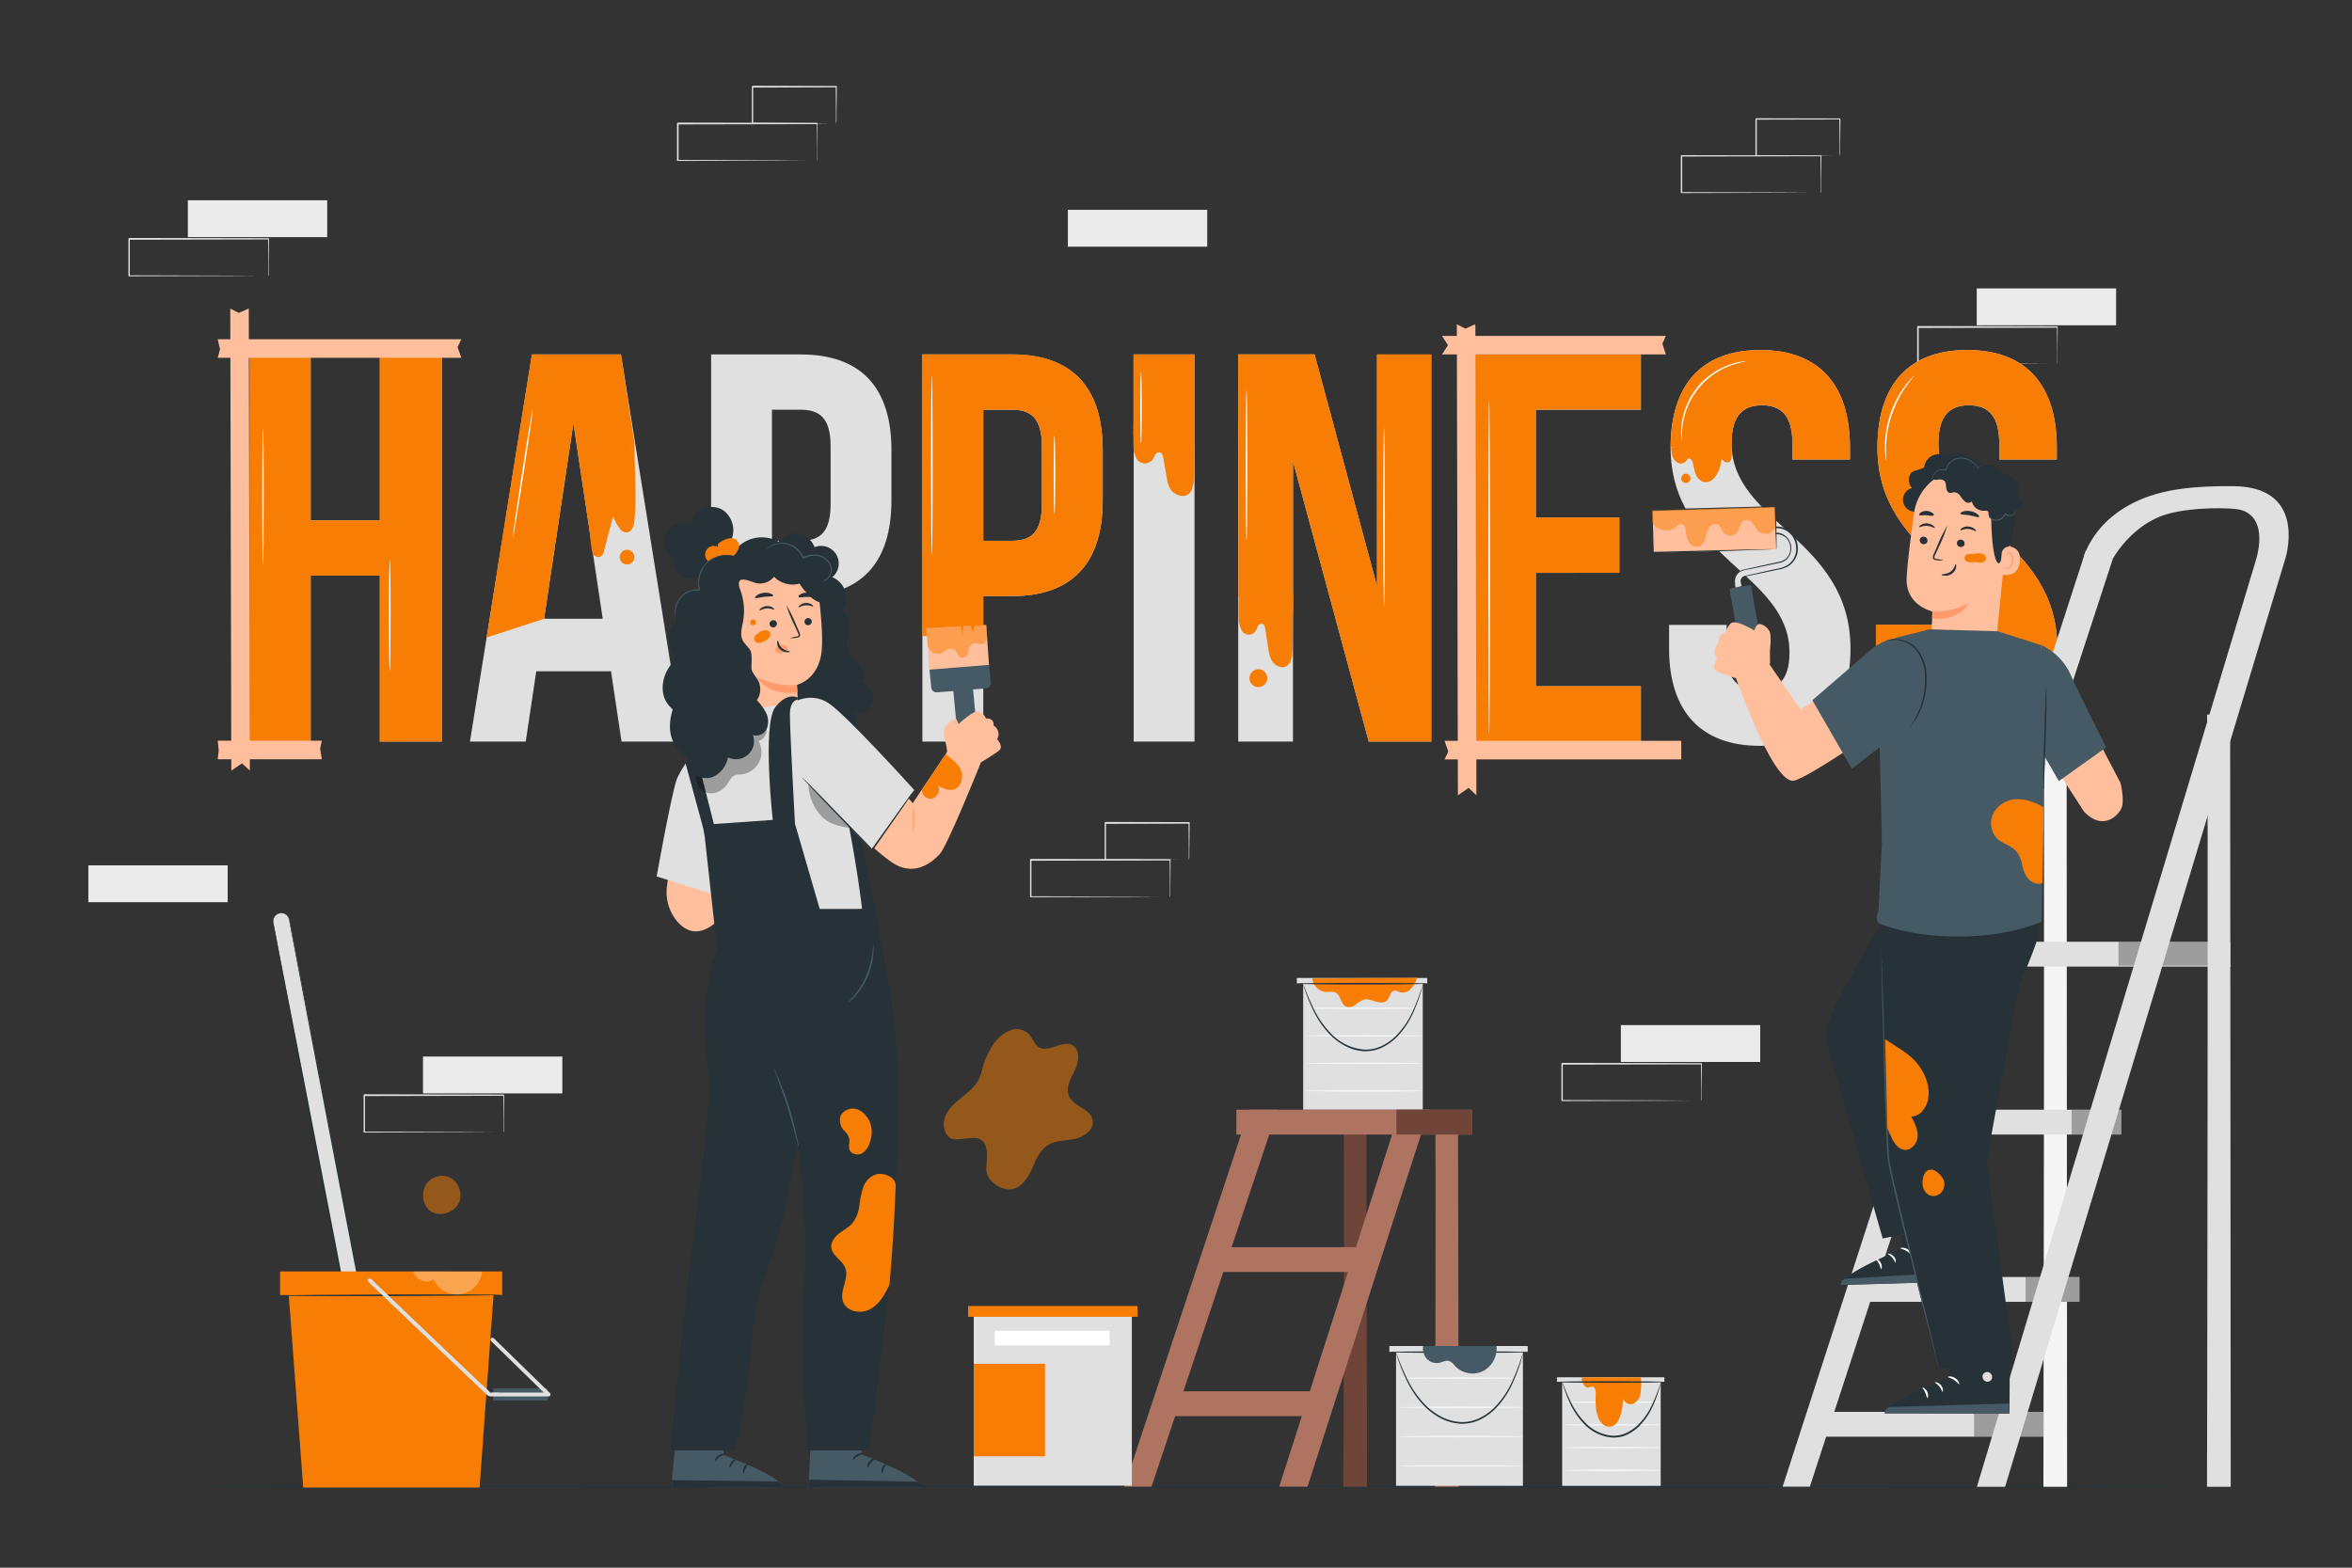 <svg xmlns="http://www.w3.org/2000/svg" viewBox="0 0 750 500"><rect x="0" y="0" width="750" height="500" fill="#333333" stroke="none"/><g id="freepik--background-complete--inject-2"><rect x="134.88" y="336.97" width="44.44" height="11.76" style="fill:#ebebeb"></rect><path d="M160.54,361.11a1,1,0,0,1,0-.21c0-.16,0-.36,0-.61,0-.55,0-1.32,0-2.31,0-2,0-5-.07-8.63l.14.14-44.45.09c.1-.1-.22.23.23-.23h0v6c0,2,0,3.89,0,5.78l-.22-.22,31.67.1,9.35.06,2.53,0,.66,0h.24l-.21,0h-.63l-2.48,0-9.3.06-31.83.1h-.22v-12h0l.22-.22,44.45.09h.13v.13c0,3.72-.06,6.66-.07,8.71,0,1,0,1.74,0,2.29,0,.23,0,.42,0,.57S160.54,361.12,160.54,361.11Z" style="fill:#e0e0e0"></path><rect x="59.9" y="63.87" width="44.44" height="11.76" style="fill:#ebebeb"></rect><path d="M85.55,88s0-.08,0-.22v-.6c0-.55,0-1.32,0-2.31,0-2,0-4.95-.07-8.63l.13.14-44.44.09c.1-.1-.23.22.23-.23h0v6c0,2,0,3.89,0,5.78l-.22-.22,31.67.1,9.35.06,2.53,0h.66a1,1,0,0,1,.23,0h-.2l-.64,0-2.48,0-9.29.06-31.83.1h-.22v-6c0-1,0-2,0-3v-3h0c.46-.45.13-.12.23-.23l44.44.09h.14v.14c0,3.71-.06,6.66-.07,8.71,0,1,0,1.74,0,2.28,0,.24,0,.43,0,.58S85.56,88,85.55,88Z" style="fill:#e0e0e0"></path><rect x="630.34" y="91.99" width="44.44" height="11.76" style="fill:#ebebeb"></rect><path d="M656,116.13a1.87,1.87,0,0,1,0-.21c0-.16,0-.36,0-.61q0-.82,0-2.31c0-2,0-5-.08-8.63l.14.14-44.44.09c.1-.1-.23.23.22-.23h0v11.74l-.22-.22,31.67.1,9.35.06,2.53,0,.66,0H656s-.06,0-.21,0l-.63,0-2.48,0-9.3.06-31.82.1h-.22v-.22c0-1.89,0-3.82,0-5.78v-6h0c.45-.45.13-.12.23-.22l44.44.09h.14v.13c0,3.72-.06,6.66-.08,8.71q0,1.47,0,2.28c0,.24,0,.43,0,.58S656,116.13,656,116.13Z" style="fill:#e0e0e0"></path><rect x="516.85" y="326.94" width="44.44" height="11.76" style="fill:#ebebeb"></rect><path d="M542.5,351.09s0-.08,0-.22,0-.35,0-.6c0-.55,0-1.33,0-2.31,0-2-.05-4.95-.08-8.63l.14.14-44.44.08.22-.22h0v11.74l-.22-.23,31.67.11,9.35.06,2.53,0h.66l.23,0h-.84l-2.48,0-9.3.07-31.82.1h-.22v-.22c0-1.89,0-3.83,0-5.79v-5.95h0l.23-.23,44.44.09h.14v.14c0,3.71-.06,6.66-.08,8.71q0,1.45,0,2.28c0,.24,0,.43,0,.58A1.31,1.31,0,0,1,542.5,351.09Z" style="fill:#e0e0e0"></path><rect x="340.52" y="66.92" width="44.44" height="11.76" style="fill:#ebebeb"></rect><rect x="28.17" y="275.99" width="44.44" height="11.76" style="fill:#ebebeb"></rect><path d="M373.05,286.05s0-.08,0-.21,0-.36,0-.61c0-.55,0-1.32,0-2.31,0-2,0-4.95-.07-8.63l.13.14-44.44.09.23-.23h0v6c0,2,0,3.89,0,5.78l-.22-.22,31.67.1,9.35.06,2.53,0h.66l.23,0h-.2l-.64,0-2.48,0-9.29.06-31.83.1h-.22v-.22c0-1.89,0-3.82,0-5.78v-6h0c.46-.45.13-.12.23-.22l44.44.08h.14v.14c0,3.72-.06,6.66-.08,8.71q0,1.47,0,2.28c0,.24,0,.43,0,.58S373.06,286.05,373.05,286.05Z" style="fill:#e0e0e0"></path><path d="M379.08,274.29a1,1,0,0,1,0-.22c0-.17,0-.38,0-.63,0-.57,0-1.36,0-2.35,0-2.06-.05-5-.08-8.56l.16.17-26.7.06c-.21.2.27-.28.22-.22h0v6c0,2,0,3.87,0,5.7l-.21-.21,19.1.1,5.56.06,1.5,0a3.36,3.36,0,0,1,.54,0,2.83,2.83,0,0,1-.49,0l-1.45,0-5.52,0-19.24.11h-.22v-.22c0-1.83,0-3.73,0-5.7v-6h0l.23-.23,26.7.06h.16v.16c0,3.63-.06,6.57-.09,8.66,0,1,0,1.75,0,2.32A7.4,7.4,0,0,1,379.08,274.29Z" style="fill:#e0e0e0"></path><path d="M580.57,61.45s0-.08,0-.22,0-.35,0-.6c0-.55,0-1.32,0-2.31,0-2,0-5-.08-8.63l.14.14-44.44.09c.1-.1-.23.22.23-.23h0v3c0,1,0,2,0,3v5.79l-.22-.22,31.67.1,9.35.06,2.53,0h.66a1,1,0,0,1,.23,0h-.2l-.64,0-2.48,0-9.29.06-31.83.1h-.22v-.22c0-1.89,0-3.82,0-5.79V49.71h0l.23-.23,44.44.09h.14v.14c0,3.71-.06,6.66-.08,8.71,0,1,0,1.74,0,2.28,0,.24,0,.43,0,.58S580.58,61.45,580.57,61.45Z" style="fill:#e0e0e0"></path><path d="M586.6,49.69a1.12,1.12,0,0,1,0-.22l0-.63c0-.58,0-1.36,0-2.35,0-2.07,0-5-.08-8.56l.16.17-26.7.06c-.21.2.27-.28.22-.23h0V44c0,2,0,3.87,0,5.7l-.21-.22,19.1.11,5.56.06,1.5,0,.54,0a2.83,2.83,0,0,1-.49,0l-1.45,0-5.52.06-19.24.11h-.22v-.22c0-1.83,0-3.73,0-5.7V37.94h0s.43-.43.23-.22l26.7.06h.16v.16c0,3.62-.07,6.57-.09,8.65,0,1,0,1.76,0,2.33A7.4,7.4,0,0,1,586.6,49.69Z" style="fill:#e0e0e0"></path><path d="M260.54,51.21a1.66,1.66,0,0,1,0-.21c0-.16,0-.36,0-.6,0-.56,0-1.33,0-2.32,0-2,0-4.94-.07-8.62l.13.13-44.44.09c.1-.1-.23.23.23-.22h0v6c0,2,0,3.89,0,5.78L216.1,51l31.67.1,9.35.07,2.53,0,.66,0h.23s-.06,0-.2,0h-.64l-2.48,0-9.29.06-31.83.1h-.22v-12h0l.23-.23,44.44.09h.14v.14c0,3.71-.06,6.66-.07,8.7,0,1,0,1.74,0,2.29,0,.24,0,.43,0,.58S260.55,51.22,260.54,51.21Z" style="fill:#e0e0e0"></path><path d="M266.57,39.46a1.3,1.3,0,0,1,0-.23l0-.62c0-.58,0-1.37,0-2.36,0-2.06-.05-5-.08-8.55l.16.16-26.7.07c-.21.2.27-.28.22-.23h0v6c0,2,0,3.87,0,5.7l-.21-.22,19.1.1,5.56.06,1.5,0,.54,0a4.23,4.23,0,0,1-.49,0l-1.45,0-5.52.06-19.24.1h-.22v-.21c0-1.83,0-3.74,0-5.7v-6h0l.23-.23,26.7.07h.16v.16c0,3.62-.06,6.57-.09,8.65,0,1,0,1.75,0,2.32A7.51,7.51,0,0,1,266.57,39.46Z" style="fill:#e0e0e0"></path></g><g id="freepik--Floor--inject-2"><path d="M718,474.16c0,.14-153.57.26-343,.26s-343-.12-343-.26,153.54-.26,343-.26S718,474,718,474.16Z" style="fill:#263238"></path></g><g id="freepik--Text--inject-2"><path d="M99.07,236.51H79.67V113.05h19.4V166h22.05V113.05h19.75V236.51H121.12V183.6H99.07Z" style="fill:#e0e0e0"></path><path d="M217.77,236.51H198.19l-3.35-22.4H171l-3.35,22.4H149.86l19.76-123.46H198ZM173.5,197.35h18.69l-9.34-62.43Z" style="fill:#e0e0e0"></path><path d="M284.26,143.56v16.05c0,19.75-9.52,30.51-28.93,30.51h-9.17v46.39h-19.4V113.05h28.57C274.74,113.05,284.26,123.8,284.26,143.56Zm-38.1-12.88v41.8h9.17c6.18,0,9.53-2.82,9.53-11.64V142.32c0-8.81-3.35-11.64-9.53-11.64Z" style="fill:#e0e0e0"></path><path d="M351.63,143.56v16.05c0,19.75-9.52,30.51-28.92,30.51h-9.17v46.39H294.13V113.05h28.58C342.11,113.05,351.63,123.8,351.63,143.56Zm-38.09-12.88v41.8h9.17c6.17,0,9.52-2.82,9.52-11.64V142.32c0-8.81-3.35-11.64-9.52-11.64Z" style="fill:#e0e0e0"></path><path d="M361.51,113.05h19.4V236.51h-19.4Z" style="fill:#e0e0e0"></path><path d="M412.3,147.09v89.42H394.84V113.05h24.34L439.11,187v-73.9h17.28V236.51H436.46Z" style="fill:#e0e0e0"></path><path d="M489.73,165.08h26.63v17.63H489.73v36.16h33.51v17.64H470.32V113.05h52.92v17.63H489.73Z" style="fill:#e0e0e0"></path><path d="M561.33,111.63c18.87,0,28.57,11.29,28.57,31.05v3.88H571.56v-5.12c0-8.82-3.53-12.17-9.7-12.17s-9.7,3.35-9.7,12.17c0,25.4,37.92,30.16,37.92,65.44,0,19.75-9.88,31-28.92,31s-28.93-11.29-28.93-31v-7.59h18.34v8.82c0,8.82,3.88,12,10.06,12s10-3.18,10-12c0-25.4-37.92-30.16-37.92-65.43C532.76,122.92,542.46,111.63,561.33,111.63Z" style="fill:#e0e0e0"></path><path d="M627.29,111.63c18.88,0,28.58,11.29,28.58,31.05v3.88H637.52v-5.12c0-8.82-3.52-12.17-9.7-12.17s-9.7,3.35-9.7,12.17c0,25.4,37.92,30.16,37.92,65.44,0,19.75-9.87,31-28.92,31s-28.93-11.29-28.93-31v-7.59h18.34v8.82c0,8.82,3.89,12,10.06,12s10-3.18,10-12c0-25.4-37.92-30.16-37.92-65.43C598.72,122.92,608.42,111.63,627.29,111.63Z" style="fill:#e0e0e0"></path><path d="M552.19,140.07l-19.29,2.59a10.63,10.63,0,0,0,.39,2.76,3.62,3.62,0,0,0,1.69,2.15,2.22,2.22,0,0,0,2.58-.39c.32-.37.55-.92,1-1s1,.62,1.21,1.24a33.84,33.84,0,0,0,.93,3.76,4,4,0,0,0,2.69,2.57,3.33,3.33,0,0,0,2.45-.62,5.91,5.91,0,0,0,1.67-1.94,10.2,10.2,0,0,0,1.36-4.84,4.66,4.66,0,0,0,1.12.91,1.51,1.51,0,0,0,1.4.07c.74-.38.83-1.38.82-2.21C552.21,143.3,552.19,140.07,552.19,140.07Z" style="fill:#F77D04"></path><path d="M99.07,236.51H79.67V113h19.4V166h22.05V113h19.75V236.51H121.12V183.59H99.07Z" style="fill:#F77D04"></path><polygon points="187.98 169.19 202.31 141.31 198.02 113.04 169.62 113.04 160.71 168.2 155.22 203.31 173.5 197.35 182.85 134.91 187.98 169.19" style="fill:#F77D04"></polygon><path d="M412.3,147.08V196l-17.4-5.77L394.84,113h24.34L439.11,187V113H456.4V236.51H436.46Z" style="fill:#F77D04"></path><path d="M489.73,165.07h26.63v17.64H489.73v36.16h33.51v17.64H470.32V113h52.92v17.64H489.73Z" style="fill:#F77D04"></path><path d="M561.33,111.63c-18.87,0-28.57,11.29-28.57,31l19.4-1.23c0-8.82,3.53-12.17,9.7-12.17s9.7,3.35,9.7,12.17v5.11h18.35v-3.88C589.91,122.92,580.21,111.63,561.33,111.63Z" style="fill:#F77D04"></path><path d="M627.29,111.63c18.88,0,28.58,11.29,28.58,31v3.88H637.52v-5.11c0-8.82-3.52-12.17-9.7-12.17s-9.7,3.35-9.7,12.17c0,25.4,37.92,30.16,37.92,65.44,0,19.75-9.87,31-28.92,31s-28.93-11.29-28.93-31v-7.59h18.35v8.82c0,8.82,3.88,12,10.05,12s10-3.18,10-12c0-25.4-37.92-30.16-37.92-65.44C598.72,122.92,608.42,111.63,627.29,111.63Z" style="fill:#F77D04"></path><path d="M187.91,167.2c-.08,1,.61,8.34,1.07,9.26a2,2,0,0,0,2.53,1.06,2.9,2.9,0,0,0,1.14-2q1.41-5.42,2.83-10.82a18.13,18.13,0,0,0,2.24,4,2.48,2.48,0,0,0,2.51,1.06c1.27-.35,1.82-1.86,2-3.17.91-7.16,0-18.18.1-25.35Z" style="fill:#F77D04"></path><circle cx="199.96" cy="177.69" r="2.35" style="fill:#F77D04"></circle><path d="M539.05,152.57a1.47,1.47,0,1,1-1.46-1.46A1.46,1.46,0,0,1,539.05,152.57Z" style="fill:#F77D04"></path><polygon points="536.12 242.19 460.64 242.19 461.82 239.7 460.64 236.29 536.12 236.29 536.12 242.19" style="fill:#ffbf9d"></polygon><polygon points="470.46 103.4 470.8 253.64 468.3 251.29 464.89 253.66 464.55 103.42 467.26 104.82 470.46 103.4" style="fill:#ffbf9d"></polygon><polygon points="79.33 98.4 79.67 245.77 77.17 243.46 73.76 245.78 73.43 98.41 76.14 99.78 79.33 98.4" style="fill:#ffbf9d"></polygon><polygon points="69.43 108.21 147.11 108.21 145.9 110.7 147.11 114.11 69.43 114.11 70.16 111.41 69.43 108.21" style="fill:#ffbf9d"></polygon><polygon points="459.82 107.14 531.21 107.14 530.09 109.63 531.21 113.04 459.82 113.04 461.73 110.09 459.82 107.14" style="fill:#ffbf9d"></polygon><polygon points="69.43 236.24 102.62 236.24 102.09 238.73 102.62 242.15 69.43 242.15 69.74 239.44 69.43 236.24" style="fill:#ffbf9d"></polygon><path d="M351.63,143.56v16.05c0,19.75-9.52,30.51-28.92,30.51h-9.17v12.74H294.13V113h28.58C342.11,113,351.63,123.8,351.63,143.56Zm-38.09-12.88v41.8h9.17c6.17,0,9.52-2.82,9.52-11.64V142.32c0-8.82-3.35-11.64-9.52-11.64Z" style="fill:#F77D04"></path><path d="M297.14,119.79c.14,0,.26,12.81.26,28.61s-.12,28.6-.26,28.6-.26-12.8-.26-28.6S297,119.79,297.14,119.79Z" style="fill:#fff"></path><path d="M336.23,163.93c-.14,0-.26-5.62-.26-12.54s.12-12.53.26-12.53.26,5.61.26,12.53S336.37,163.93,336.23,163.93Z" style="fill:#fff"></path><path d="M83.86,180.11c-.14,0-.26-9.75-.26-21.77s.12-21.78.26-21.78.26,9.75.26,21.78S84,180.11,83.86,180.11Z" style="fill:#fff"></path><path d="M124.3,213.94c-.14,0-.26-7.92-.26-17.69s.12-17.69.26-17.69.26,7.92.26,17.69S124.45,213.94,124.3,213.94Z" style="fill:#fff"></path><path d="M169.84,130.67c.14,0-1.16,9.19-2.9,20.48s-3.26,20.42-3.41,20.4,1.16-9.19,2.9-20.48S169.7,130.65,169.84,130.67Z" style="fill:#fff"></path><path d="M397.48,124.43c.15,0,.26,10.73.26,23.95s-.11,24-.26,24-.26-10.72-.26-24S397.34,124.43,397.48,124.43Z" style="fill:#fff"></path><path d="M395,189.48c0,2.84-.11,4.26,0,8a7.59,7.59,0,0,0,1.31,4.1,2.55,2.55,0,0,0,3.94-.18,6.73,6.73,0,0,0,.81-1.58c.27-.54.8-1,1.39-.91s.87,1,1,1.6q.5,3.22,1,6.45a9.69,9.69,0,0,0,1.16,3.86,4.24,4.24,0,0,0,3.58,2,3,3,0,0,0,2.46-2.31,10.46,10.46,0,0,0,.48-3.15c.17-5.52.08-12.43.26-18Z" style="fill:#F77D04"></path><path d="M404.11,216.29a2.84,2.84,0,1,1-2.84-2.84A2.84,2.84,0,0,1,404.11,216.29Z" style="fill:#F77D04"></path><path d="M361.46,134.85c0,2.84-.13,4.26,0,8a6.94,6.94,0,0,0,1.48,4.1,3.09,3.09,0,0,0,4.42-.18,6.73,6.73,0,0,0,.92-1.58,1.59,1.59,0,0,1,1.56-.91c.73.15,1,1,1.09,1.61.38,2.14.75,4.29,1.13,6.44a9,9,0,0,0,1.3,3.86,4.91,4.91,0,0,0,4,2,3.18,3.18,0,0,0,2.77-2.31,9.15,9.15,0,0,0,.54-3.15c.2-5.52.29-12.49.29-18Z" style="fill:#F77D04"></path><path d="M474.86,234.34c-.14,0-.26-23.92-.26-53.43s.12-53.44.26-53.44.27,23.92.27,53.44S475,234.34,474.86,234.34Z" style="fill:#fff"></path><path d="M556.77,115.23a41.79,41.79,0,0,0-5.08,1.42,23.56,23.56,0,0,0-15.11,18.87,39.72,39.72,0,0,0-.27,5.27,6.72,6.72,0,0,1-.2-1.42,20.81,20.81,0,0,1,.11-3.9,23,23,0,0,1,15.34-19.16,20.84,20.84,0,0,1,3.79-1A6.28,6.28,0,0,1,556.77,115.23Z" style="fill:#fff"></path><path d="M601.49,146.85a4.46,4.46,0,0,1-.21-1.13,23.6,23.6,0,0,1-.2-3.14,29.8,29.8,0,0,1,.31-4.65,35.41,35.41,0,0,1,1.29-5.57,36.16,36.16,0,0,1,2.24-5.26,30.89,30.89,0,0,1,2.5-3.94,25,25,0,0,1,2-2.42,5.29,5.29,0,0,1,.84-.79c.07.07-1,1.26-2.55,3.42a34,34,0,0,0-2.37,3.95,38.74,38.74,0,0,0-2.17,5.2,40.07,40.07,0,0,0-1.32,5.48,38.45,38.45,0,0,0-.42,4.59C601.38,145.21,601.59,146.84,601.49,146.85Z" style="fill:#fff"></path><path d="M441.35,193.33c-.15,0-.26-12.74-.26-28.45s.11-28.46.26-28.46.26,12.74.26,28.46S441.49,193.33,441.35,193.33Z" style="fill:#fff"></path><rect x="361.41" y="113.04" width="19.58" height="25.82" style="fill:#F77D04"></rect><path d="M363.84,141.39c-.15,0-.26-5.08-.26-11.35s.11-11.36.26-11.36.26,5.08.26,11.36S364,141.39,363.84,141.39Z" style="fill:#fff"></path></g><g id="freepik--Stairs--inject-2"><rect x="415.55" y="313.67" width="38.14" height="40.26" style="fill:#e0e0e0"></rect><rect x="413.54" y="311.91" width="41.58" height="1.77" style="fill:#e0e0e0"></rect><path d="M453.69,321.55c0,.14-8.33.26-18.6.26s-18.59-.12-18.59-.26,8.32-.26,18.59-.26S453.69,321.4,453.69,321.55Z" style="fill:#f5f5f5"></path><path d="M453.69,330.34c0,.14-8.33.26-18.6.26s-18.59-.12-18.59-.26,8.32-.26,18.59-.26S453.69,330.19,453.69,330.34Z" style="fill:#f5f5f5"></path><path d="M453.69,339.13c0,.14-8.33.26-18.6.26s-18.59-.12-18.59-.26,8.32-.26,18.59-.26S453.69,339,453.69,339.13Z" style="fill:#f5f5f5"></path><path d="M453.69,347.92c0,.14-8.33.26-18.6.26s-18.59-.12-18.59-.26,8.32-.26,18.59-.26S453.69,347.77,453.69,347.92Z" style="fill:#f5f5f5"></path><path d="M453.69,314.17a2.62,2.62,0,0,1-.13.6c-.11.4-.27,1-.49,1.7a56.12,56.12,0,0,1-2.25,6.11,26.77,26.77,0,0,1-5.3,8.06,17.09,17.09,0,0,1-4.65,3.37,12.21,12.21,0,0,1-6,1.25,14.55,14.55,0,0,1-5.93-1.68,19.22,19.22,0,0,1-4.63-3.39,29,29,0,0,1-5.53-7.92,52.14,52.14,0,0,1-2.49-6c-.25-.72-.43-1.29-.55-1.68a2.73,2.73,0,0,1-.15-.6,3,3,0,0,1,.25.57l.64,1.64c.57,1.42,1.38,3.49,2.63,5.92a29.75,29.75,0,0,0,5.53,7.74,16.51,16.51,0,0,0,10.26,4.89,11.82,11.82,0,0,0,5.79-1.19,16.73,16.73,0,0,0,4.53-3.25,27.32,27.32,0,0,0,5.31-7.88c1.14-2.47,1.87-4.57,2.38-6,.24-.68.43-1.23.59-1.67A2.42,2.42,0,0,1,453.69,314.17Z" style="fill:#263238"></path><path d="M418.48,312.07a4.67,4.67,0,0,0,4.3,4.3c1.08.05,2.23-.27,3.18.24,1.68.89,1.57,3.74,3.33,4.46a3.26,3.26,0,0,0,3-.68A8.17,8.17,0,0,1,435,318.8c1.26-.28,2.52.29,3.75.65s2.75.48,3.62-.47.92-2.68,2.15-3c.7-.15,1.37.32,2.07.51a3.63,3.63,0,0,0,3.46-1.24,10.86,10.86,0,0,0,1.85-3.37Z" style="fill:#F77D04"></path><path d="M455.29,313.73c0,.14-9.37.26-20.93.26s-20.92-.12-20.92-.26,9.36-.26,20.92-.26S455.29,313.58,455.29,313.73Z" style="fill:#263238"></path><path d="M435.92,474.21l-.2-118.77h-7.36c.48.81,0,118.77,0,118.77Z" style="fill:#6f4439"></path><rect x="394.25" y="353.93" width="75.1" height="7.92" style="fill:#ae7461"></rect><rect x="387.01" y="397.77" width="50.86" height="7.92" style="fill:#ae7461"></rect><rect x="369.13" y="443.74" width="53.36" height="7.92" style="fill:#ae7461"></rect><polygon points="398.37 353.93 358.52 474.16 367.2 474.16 407.39 353.93 398.37 353.93" style="fill:#ae7461"></polygon><polygon points="446.45 353.93 407.91 474.16 416.94 474.16 455.68 353.93 446.45 353.93" style="fill:#ae7461"></polygon><path d="M465.13,474.21l-.19-118.77h-7.36c.47.81,0,118.77,0,118.77Z" style="fill:#ae7461"></path><rect x="445.29" y="353.93" width="24.06" height="7.92" style="fill:#6f4439"></rect></g><g id="freepik--Stains--inject-2"><g style="opacity:0.5"><path d="M348.4,357.07c-.8-3.48-5.95-4.12-7.47-7.36-1.25-2.69.52-5.71,1.82-8.37s1.78-6.58-.84-8c-3.23-1.71-7.45,2.56-10.59.68-1.44-.85-1.95-2.66-3-3.93a5.47,5.47,0,0,0-4.85-1.81h0a3.69,3.69,0,0,0-.66.14,5,5,0,0,0-.83.33c-4.79,1.89-6.59,6.71-7.56,8.65-1.07,2.13-1.22,4.63-2.27,6.77-1.17,2.4-3.35,4.13-5.43,5.81s-4.21,3.48-5.24,5.94-.58,5.76,1.7,7.14c1.52.92,7.13-.57,8.79.05,3.29,1.24,2.83,4.9,2.55,9.53-.22,3.51,3.85,6.72,7.37,6.68,3.23,0,5.56-3.08,6.93-6s2.5-6.25,5.21-8,5.9-1.46,8.9-2.13S349.09,360.07,348.4,357.07Z" style="fill:#F77D04"></path></g><g style="opacity:0.5"><path d="M137.63,376c-3.53,2.11-3.68,8.06-.26,10.34s8.85-.16,9.43-4.23-3.36-9.33-9.17-6.11" style="fill:#F77D04"></path></g></g><g id="freepik--paint-cans--inject-2"><rect x="498.14" y="440.73" width="31.42" height="33.17" style="fill:#e0e0e0"></rect><rect x="496.48" y="439.27" width="34.25" height="1.45" style="fill:#e0e0e0"></rect><path d="M529.56,447.21c0,.15-6.86.26-15.32.26s-15.31-.11-15.31-.26,6.85-.26,15.31-.26S529.56,447.07,529.56,447.21Z" style="fill:#f5f5f5"></path><path d="M529.56,454.45c0,.15-6.86.26-15.32.26s-15.31-.11-15.31-.26,6.85-.26,15.31-.26S529.56,454.31,529.56,454.45Z" style="fill:#f5f5f5"></path><path d="M529.56,461.69c0,.15-6.86.27-15.32.27s-15.31-.12-15.31-.27,6.85-.26,15.31-.26S529.56,461.55,529.56,461.69Z" style="fill:#f5f5f5"></path><path d="M529.56,468.94c0,.14-6.86.26-15.32.26s-15.31-.12-15.31-.26,6.85-.27,15.31-.27S529.56,468.79,529.56,468.94Z" style="fill:#f5f5f5"></path><path d="M529.56,441.14a1.88,1.88,0,0,1-.1.5c-.08.32-.21.79-.4,1.4a42.73,42.73,0,0,1-1.83,5,22.18,22.18,0,0,1-4.37,6.66,14.08,14.08,0,0,1-3.84,2.78,10,10,0,0,1-5,1,13.87,13.87,0,0,1-8.73-4.18,24.44,24.44,0,0,1-4.55-6.54,43.73,43.73,0,0,1-2-5c-.21-.6-.36-1.07-.45-1.39a2.75,2.75,0,0,1-.12-.5,1.73,1.73,0,0,1,.22.47c.15.36.32.81.54,1.35.47,1.17,1.14,2.86,2.17,4.86a24.21,24.21,0,0,0,4.56,6.36,13.49,13.49,0,0,0,8.42,4,9.66,9.66,0,0,0,4.75-1,13.72,13.72,0,0,0,3.72-2.66,22.41,22.41,0,0,0,4.37-6.48,52.73,52.73,0,0,0,2-4.94l.49-1.37A1.76,1.76,0,0,1,529.56,441.14Z" style="fill:#263238"></path><path d="M523.24,439.32H504.42c-.23,1.24.86,3.34,2,3.21.55-.06,1.11-.4,1.63-.19.71.29.81,1.34.78,2.19-.09,3.13-.13,6.55,1.58,9a3.4,3.4,0,0,0,3,1.5,3.32,3.32,0,0,0,2.14-1.2c1.48-2.13,1.81-5.07,2.09-7.74a2.39,2.39,0,0,0,3.14,1.62,4.37,4.37,0,0,0,2.34-3.25A20.85,20.85,0,0,0,523.24,439.32Z" style="fill:#F77D04"></path><path d="M530.88,440.77c0,.15-7.72.26-17.24.26s-17.24-.11-17.24-.26,7.72-.26,17.24-.26S530.88,440.63,530.88,440.77Z" style="fill:#263238"></path><rect x="445.17" y="431.18" width="40.46" height="42.71" style="fill:#e0e0e0"></rect><rect x="443.04" y="429.3" width="44.11" height="1.87" style="fill:#e0e0e0"></rect><path d="M485.64,439.53c0,.15-8.84.26-19.73.26s-19.73-.11-19.73-.26,8.83-.26,19.73-.26S485.64,439.39,485.64,439.53Z" style="fill:#f5f5f5"></path><path d="M485.64,448.86c0,.14-8.84.26-19.73.26s-19.73-.12-19.73-.26,8.83-.26,19.73-.26S485.64,448.71,485.64,448.86Z" style="fill:#f5f5f5"></path><path d="M485.64,458.18c0,.15-8.84.26-19.73.26s-19.73-.11-19.73-.26,8.83-.26,19.73-.26S485.64,458,485.64,458.18Z" style="fill:#f5f5f5"></path><path d="M485.64,467.51c0,.14-8.84.26-19.73.26s-19.73-.12-19.73-.26,8.83-.26,19.73-.26S485.64,467.36,485.64,467.51Z" style="fill:#f5f5f5"></path><path d="M485.64,431.71a3.52,3.52,0,0,1-.15.64c-.11.41-.28,1-.52,1.8a56,56,0,0,1-2.39,6.47,28.36,28.36,0,0,1-5.62,8.55,18,18,0,0,1-4.93,3.57,12.91,12.91,0,0,1-6.4,1.32,15.27,15.27,0,0,1-6.29-1.78,20.32,20.32,0,0,1-4.91-3.59,31.09,31.09,0,0,1-5.86-8.39,55.69,55.69,0,0,1-2.64-6.38c-.27-.77-.47-1.37-.59-1.78a3.51,3.51,0,0,1-.17-.63,2.71,2.71,0,0,1,.27.6c.17.45.4,1,.68,1.74a65.82,65.82,0,0,0,2.78,6.28,31.63,31.63,0,0,0,5.86,8.22,20.45,20.45,0,0,0,4.81,3.48,15,15,0,0,0,6.09,1.71,12.44,12.44,0,0,0,6.15-1.26,17.68,17.68,0,0,0,4.81-3.45,28.72,28.72,0,0,0,5.63-8.36c1.21-2.63,2-4.86,2.53-6.39.25-.72.46-1.31.61-1.76A2.81,2.81,0,0,1,485.64,431.71Z" style="fill:#263238"></path><path d="M487.33,431.24c0,.14-9.94.26-22.2.26s-22.2-.12-22.2-.26,9.94-.26,22.2-.26S487.33,431.09,487.33,431.24Z" style="fill:#263238"></path><path d="M477.2,429.3H453.8a5,5,0,0,0,1.3,4.22,4.39,4.39,0,0,0,4,1.11c1-.24,2-.84,3-.55a4.63,4.63,0,0,1,1.86,1.58,7.76,7.76,0,0,0,8.81,1.71A8.14,8.14,0,0,0,477.2,429.3Z" style="fill:#455a64"></path><rect x="310.51" y="417.38" width="50.41" height="56.46" style="fill:#e0e0e0"></rect><rect x="308.7" y="416.54" width="54.04" height="3.44" style="fill:#F77D04"></rect><rect x="310.51" y="434.96" width="22.73" height="29.52" style="fill:#F77D04"></rect><rect x="317.19" y="424.43" width="36.63" height="4.68" style="fill:#fff"></rect></g><g id="freepik--Bucket--inject-2"><rect x="157.28" y="442.79" width="17.34" height="3.87" style="fill:#455a64"></rect><path d="M89.2,291.28h0a2.62,2.62,0,0,1,3.07,2.07l28.67,149.06a2.63,2.63,0,0,1-2.08,3.07h0a2.62,2.62,0,0,1-3.06-2.08L87.13,294.34A2.6,2.6,0,0,1,89.2,291.28Z" style="fill:#e0e0e0"></path><path d="M89.2,291.28a3.87,3.87,0,0,0-.76.3,2.63,2.63,0,0,0-1.28,1.92,5.32,5.32,0,0,0,.21,1.74c.12.65.26,1.35.41,2.12.31,1.53.65,3.29,1,5.28,1.56,8,3.8,19.45,6.56,33.66s6,31.14,9.67,49.93l5.68,29.49q1.48,7.66,3,15.6.77,4,1.53,8l.78,4a2.36,2.36,0,1,0,4.63-.88c-.26-1.35-.52-2.69-.77-4q-.78-4-1.54-8-1.52-7.94-3-15.61l-5.65-29.5c-3.6-18.8-6.84-35.73-9.56-50s-4.88-25.72-6.39-33.69c-.38-2-.71-3.75-1-5.28-.14-.77-.27-1.48-.39-2.12a5.26,5.26,0,0,0-.46-1.7,2.58,2.58,0,0,0-1.9-1.3,3.4,3.4,0,0,0-.82,0,2.13,2.13,0,0,1,.83,0,2.59,2.59,0,0,1,2,1.3,5.42,5.42,0,0,1,.5,1.72l.42,2.12,1,5.28c1.56,8,3.8,19.45,6.56,33.65s6,31.15,9.67,49.94c1.81,9.4,3.71,19.27,5.69,29.5q1.47,7.67,3,15.6.77,4,1.54,8c.26,1.34.51,2.68.77,4a2.88,2.88,0,1,1-5.65,1.08c-.26-1.35-.52-2.7-.78-4q-.77-4-1.53-8-1.52-7.92-3-15.6c-2-10.23-3.85-20.1-5.66-29.5-3.59-18.8-6.83-35.73-9.55-49.95s-4.88-25.73-6.39-33.69c-.38-2-.71-3.76-1-5.29-.14-.77-.27-1.48-.39-2.12a5.73,5.73,0,0,1-.19-1.79,2.61,2.61,0,0,1,1.37-1.94A2.09,2.09,0,0,1,89.2,291.28Z" style="fill:#263238"></path><polygon points="152.93 474.44 96.69 474.44 91.72 408.45 157.71 408.45 152.93 474.44" style="fill:#F77D04"></polygon><rect x="89.3" y="405.52" width="70.83" height="7.51" style="fill:#F77D04"></rect><path d="M160.13,413c0,.15-15.81.31-35.32.37s-35.32,0-35.33-.15,15.82-.31,35.33-.37S160.13,412.89,160.13,413Z" style="fill:#263238"></path><path d="M117.37,408.64a17.81,17.81,0,0,0,2,2l4.88,4.68L138.57,429l13.17,12.52,3.42,3.25c.72.69,1.28.61,2.28.61h17.5a.63.63,0,0,0,.44-1.07L159.69,429l-2.26-2.21a.63.63,0,0,0-.88.89L172.24,443l2.26,2.2c.14-.35.29-.71.44-1.06H159.48a25.52,25.52,0,0,0-3,0c-.79.09.15-.13,0,.18,0,0-.15-.14-.16-.16a19.57,19.57,0,0,0-2.72-2.58Q140.16,428.79,126.76,416l-5.88-5.63-1.76-1.71-.53-.52c-.07-.07-.32-.37-.14-.12-.47-.64-1.55,0-1.08.63Z" style="fill:#e0e0e0"></path><g style="opacity:0.3"><path d="M131.74,405.52a4.58,4.58,0,0,0,2.64,2.91,4.49,4.49,0,0,0,3.88-.3,8.12,8.12,0,0,0,15.46-2.59Z" style="fill:#fff"></path></g></g><g id="freepik--character-2--inject-2"><path d="M659.15,474.21,659,227.92H651.6c.47,1.69,0,246.29,0,246.29Z" style="fill:#f5f5f5"></path><rect x="603.6" y="353.93" width="72.84" height="7.92" style="fill:#e0e0e0"></rect><g style="opacity:0.3"><rect x="660.58" y="353.93" width="15.85" height="7.92"></rect></g><rect x="590.25" y="407.29" width="72.84" height="7.92" style="fill:#e0e0e0"></rect><rect x="578.9" y="450.3" width="72.84" height="7.92" style="fill:#e0e0e0"></rect><polyline points="624.36 300.36 711.33 300.36 711.33 308.29 624.36 308.29" style="fill:#e0e0e0"></polyline><g style="opacity:0.3"><rect x="675.54" y="300.36" width="36.06" height="7.64"></rect></g><polygon points="665.06 175.74 568.44 474.16 577.12 474.16 673.75 178.18 665.06 175.74" style="fill:#e0e0e0"></polygon><g style="opacity:0.3"><rect x="645.92" y="407.29" width="17.17" height="7.92"></rect></g><g style="opacity:0.3"><rect x="629.48" y="450.3" width="22.11" height="7.92"></rect></g><path d="M712.31,155.06c-12.19-.12-22,.86-30.11,4.41-8.82,3.88-14.87,10.15-17.69,17.86l9.24.85s6-11.09,17.58-14.29c8.35-2.3,20.19-1.93,22.81-1.36,5.42,1.19,8.3,6.91,4.75,17.68h0l-88.51,294h9l89.35-296C729.79,174.71,734.21,155.3,712.31,155.06Z" style="fill:#e0e0e0"></path><path d="M711.33,474.21l-.19-246.29h-7.37c.48,1.69,0,246.29,0,246.29Z" style="fill:#e0e0e0"></path><path d="M621.1,418.9l.7,20.48S601.21,447,601,450.77l39.77.07.13-18.44Z" style="fill:#263238"></path><path d="M634.1,437.68a1.63,1.63,0,0,1,1.12,1.86,1.56,1.56,0,0,1-1.83,1.12,1.73,1.73,0,0,1-1.18-2,1.63,1.63,0,0,1,2-1" style="fill:#e0e0e0"></path><path d="M640.74,450.84l-.1-3.22-38.09,1.14s-1.78.77-1.58,2Z" style="fill:#455a64"></path><path d="M621.15,439.18c0,.19,1,.28,1.93.91s1.47,1.44,1.65,1.37-.11-1.2-1.28-1.94S621.11,439,621.15,439.18Z" style="fill:#fff"></path><path d="M617,440.9c0,.19.8.52,1.45,1.34s.85,1.69,1,1.68.32-1.1-.52-2.11S617,440.71,617,440.9Z" style="fill:#fff"></path><path d="M614.6,445.89c.18,0,.45-.93-.05-2s-1.4-1.49-1.48-1.32.48.73.87,1.61S614.41,445.87,614.6,445.89Z" style="fill:#fff"></path><path d="M621.51,434.49c.08.18,1-.09,2.07,0s1.95.42,2.06.26-.72-.86-2-.93S621.42,434.34,621.51,434.49Z" style="fill:#fff"></path><path d="M605.34,378.68l1.25,19.62s-19.52,7.86-19.64,11.51l38.13-1.07-.7-30.64Z" style="fill:#263238"></path><path d="M618.34,396.32a1.55,1.55,0,0,1,1.12,1.74,1.49,1.49,0,0,1-1.72,1.13,1.62,1.62,0,0,1-1.18-1.85,1.55,1.55,0,0,1,1.92-1" style="fill:#e0e0e0"></path><path d="M625.08,408.74l-.19-3.08-36.49,2.18s-1.67.78-1.45,2Z" style="fill:#455a64"></path><path d="M606,398.12c0,.19.94.25,1.88.82s1.44,1.34,1.61,1.26-.14-1.14-1.28-1.82S605.92,398,606,398.12Z" style="fill:#fff"></path><path d="M602,399.89c0,.18.77.47,1.43,1.24s.86,1.6,1,1.59.28-1.07-.55-2S602,399.71,602,399.89Z" style="fill:#fff"></path><path d="M599.88,404.74c.17,0,.4-.9-.1-1.91s-1.39-1.39-1.47-1.23.48.69.89,1.52S599.69,404.73,599.88,404.74Z" style="fill:#fff"></path><path d="M606.18,393.62c.08.17.93-.11,2-.07s1.89.35,2,.19-.71-.81-2-.84S606.08,393.48,606.18,393.62Z" style="fill:#fff"></path><path d="M631.61,148.12a3.93,3.93,0,0,0-4-2.23,5.38,5.38,0,0,0-6.62-.25,4.78,4.78,0,0,0-7.43,3.49c-2.16,1-3.64.94-4.29,1.87a3.93,3.93,0,0,0,.42,4.66,3.84,3.84,0,0,0,1.19,7.55l19.72-10.65A3.91,3.91,0,0,0,631.61,148.12Z" style="fill:#263238"></path><path d="M610.33,163.72a16.31,16.31,0,0,1,17.08-14.05l.84.05c9.06,1.05,13.23,9.33,11.93,18.36l-3,30.19-.91,8.21-20.46-3.73.46-7.72s-8.66-1.85-8.27-10.6C608.15,180.21,609.25,171.55,610.33,163.72Z" style="fill:#ffbf9d"></path><path d="M616.16,195a21.26,21.26,0,0,0,11.64-2.7s-3,6.13-11.72,4.85Z" style="fill:#ff9a6c"></path><path d="M612.16,172.23a1.26,1.26,0,0,0,1.13,1.33,1.2,1.2,0,0,0,1.35-1.05,1.24,1.24,0,0,0-1.13-1.33A1.19,1.19,0,0,0,612.16,172.23Z" style="fill:#263238"></path><path d="M612,168.1c.15.17,1.13-.47,2.48-.39s2.28.8,2.44.65-.07-.37-.48-.71a3.33,3.33,0,0,0-1.94-.72,3.25,3.25,0,0,0-2,.51C612.05,167.74,611.89,168,612,168.1Z" style="fill:#263238"></path><path d="M624,173.12a1.26,1.26,0,0,0,1.13,1.33,1.19,1.19,0,0,0,1.35-1,1.25,1.25,0,0,0-1.13-1.33A1.2,1.2,0,0,0,624,173.12Z" style="fill:#263238"></path><path d="M625.15,169.1c.14.17,1.13-.47,2.47-.39s2.29.81,2.44.65-.06-.37-.47-.71a3.46,3.46,0,0,0-2-.72,3.27,3.27,0,0,0-2,.52C625.23,168.74,625.08,169,625.15,169.1Z" style="fill:#263238"></path><path d="M619.71,178.78a9.27,9.27,0,0,0-2.16-.52c-.34,0-.66-.14-.71-.37a1.81,1.81,0,0,1,.29-1c.37-.81.76-1.66,1.16-2.55a44.66,44.66,0,0,0,2.67-6.7,44.76,44.76,0,0,0-3.2,6.47c-.39.9-.77,1.75-1.12,2.57a2,2,0,0,0-.26,1.34.86.86,0,0,0,.54.53,2.34,2.34,0,0,0,.58.11A8.6,8.6,0,0,0,619.71,178.78Z" style="fill:#263238"></path><path d="M623.61,179.94c-.22,0-.31,1.43-1.61,2.39s-2.85.72-2.88.92.33.3,1,.36a3.63,3.63,0,0,0,2.39-.69,3.19,3.19,0,0,0,1.26-2C623.85,180.3,623.71,179.93,623.61,179.94Z" style="fill:#263238"></path><path d="M625.1,163.82c.11.37,1.46.28,3,.56s2.81.78,3,.46c.1-.15-.1-.5-.6-.89a5.09,5.09,0,0,0-2.22-.92,5,5,0,0,0-2.4.15C625.36,163.38,625.05,163.65,625.1,163.82Z" style="fill:#263238"></path><path d="M612,164.24c.22.32,1.17,0,2.28.1s2,.32,2.28,0,0-.47-.43-.78a3.3,3.3,0,0,0-3.66-.09C612.06,163.78,611.91,164.08,612,164.24Z" style="fill:#263238"></path><path d="M611.31,159.21s2.62-5.34,5.33-6.46c3.28-1.37,4.46,2.22,7.55,1.54s6.22-2,9.2.54c3.26,2.77,1.56,4.49,1.55,8.38,0,15.76,2.57,20.37,3.81,13,.14-.8,2.43-1.32,3-4.73.69-4.42,1.17-9.8.36-13-.69-2.71-2.1-4.63-4.7-6.81-4.11-3.44-10-3.84-14-3.67S611.34,152.34,611.31,159.21Z" style="fill:#263238"></path><path d="M638.3,176.5a2.38,2.38,0,0,1,2.69-2.14c1.62.25,3.38,1.28,3.08,4.64-.53,6-6.41,4.2-6.4,4S638.05,179,638.3,176.5Z" style="fill:#ffbf9d"></path><path d="M639.16,180.9s.1.08.27.18a1,1,0,0,0,.77.08,2.59,2.59,0,0,0,1.4-2.2,3.54,3.54,0,0,0-.16-1.51,1.22,1.22,0,0,0-.71-.87.54.54,0,0,0-.64.23c-.09.16-.07.28-.1.29s-.12-.11,0-.35a.67.67,0,0,1,.27-.35.73.73,0,0,1,.59-.1,1.47,1.47,0,0,1,1,1A3.59,3.59,0,0,1,642,179a2.7,2.7,0,0,1-1.74,2.44,1.16,1.16,0,0,1-.94-.24C639.16,181,639.14,180.91,639.16,180.9Z" style="fill:#ff9a6c"></path><path d="M638.84,164.92a5.68,5.68,0,0,1-2.6,1,1.94,1.94,0,0,1-2.08-1.5c0-.42.08-.89-.17-1.23s-.92-.32-1.42-.29a3.82,3.82,0,0,1-3.8-3,1.6,1.6,0,0,1-2.16.08,8.46,8.46,0,0,1-1.53-1.83,2.48,2.48,0,0,0-2-1.15,6.07,6.07,0,0,1-1.32.22c-.78-.12-1.11-1.06-1.18-1.84s-.12-1.7-.76-2.16a3.14,3.14,0,0,0-2.13-.19c-.73.07-1.65-.15-1.79-.87a1.39,1.39,0,0,1,.33-1.07,3.87,3.87,0,0,1,4.65-1.2,5.25,5.25,0,0,1,9.69-.47,5.33,5.33,0,0,1,8.39,2.43,3.86,3.86,0,0,1,4,5.85,3.68,3.68,0,0,1,1.85,3,2.1,2.1,0,0,1-2.5,2,2.14,2.14,0,0,1-3.81,1.92" style="fill:#263238"></path><path d="M642.79,162.83a1.44,1.44,0,0,1-.44,1.12,1.93,1.93,0,0,1-1.23.65,2.08,2.08,0,0,1-1.68-.59l.26,0a6.06,6.06,0,0,1-1.28,1.42,3.38,3.38,0,0,1-1.13.62,2.38,2.38,0,0,1-1.21,0,2.3,2.3,0,0,1-1.66-1.09,3.51,3.51,0,0,1-.42-1.27c0-.3,0-.48,0-.48a2,2,0,0,1,.15.46,3.8,3.8,0,0,0,.48,1.16,2.44,2.44,0,0,0,3.59.29,5.79,5.79,0,0,0,1.21-1.33l.12-.17.14.15a1.84,1.84,0,0,0,1.41.54,1.78,1.78,0,0,0,1.12-.51A2.85,2.85,0,0,0,642.79,162.83Z" style="fill:#455a64"></path><path d="M632.28,148.54s-.16,0-.43.13a2,2,0,0,0-1,.74l-.08.11-.08-.12a7.32,7.32,0,0,0-2.75-2.5,5.68,5.68,0,0,0-2.32-.65,4.84,4.84,0,0,0-2.57.58,4.72,4.72,0,0,0-1.59,1.34,4.1,4.1,0,0,0-.76,1.76l0,.19-.18-.06a3.33,3.33,0,0,0-2.5.16,3.27,3.27,0,0,0-1.44,1.38,4.43,4.43,0,0,0-.47,1.75,1,1,0,0,1-.05-.5A3.45,3.45,0,0,1,617.9,150a3.59,3.59,0,0,1,2.72-.22l-.2.13a4.2,4.2,0,0,1,.8-1.92,5.28,5.28,0,0,1,1.69-1.45,5.15,5.15,0,0,1,2.76-.6,5.94,5.94,0,0,1,2.44.71,7.34,7.34,0,0,1,2.77,2.67h-.15a2,2,0,0,1,1.09-.72A.86.86,0,0,1,632.28,148.54Z" style="fill:#455a64"></path><path d="M632.13,176.6a4.67,4.67,0,0,0-2.26,0l-2.19.12a1.24,1.24,0,0,0-1.2,1.42c0,.6.64,1,1.22,1.13a11.88,11.88,0,0,0,1.79,0c.72,0,1.43.21,2.14.16a1.74,1.74,0,0,0,1.66-1.12A1.58,1.58,0,0,0,632.13,176.6Z" style="fill:#F77D04"></path><path d="M552.66,213.77S565,250.08,572,249c4.43-.66,33.09-20.56,33.09-20.56l-5.06-18.68-25.89,16.51-14.09-20.49Z" style="fill:#ffbf9d"></path><rect x="553.28" y="186.96" width="6.96" height="21.65" transform="translate(-25.58 97.89) rotate(-9.82)" style="fill:#455a64"></rect><path d="M564.39,207.4s.56-4.51-.11-6-2.95-2.83-3.76-2.21a4,4,0,0,0-1.11,1.9s-6-3.65-7.44-2.3a6.17,6.17,0,0,0-1.78,3,2.56,2.56,0,0,0-2.14,3.14,4.26,4.26,0,0,0-1.14,4l.56,1.1s-1.6,2.91-.39,3.84,10.22,3.58,10.22,3.58l7.12-5.82Z" style="fill:#ffbf9d"></path><path d="M553.38,187.38l-.19-1.63a3.6,3.6,0,0,1,2.82-3.93l11.56-2.48a4.38,4.38,0,0,0,3.4-5.05l-.08-.47a4.39,4.39,0,0,0-4-3.62l-27.13-.36,0-2,27.19.36a6.4,6.4,0,0,1,5.88,5.28l.08.46a6.38,6.38,0,0,1-5,7.36l-11.56,2.48a1.59,1.59,0,0,0-1.25,1.74l.27,1.5Z" style="fill:#e0e0e0"></path><path d="M553.38,187.38l.52-.11,1.53-.31,0,.07c-.08-.41-.17-.89-.27-1.42a1.68,1.68,0,0,1,.73-1.7,3,3,0,0,1,1-.34l1.13-.26,2.52-.56,6-1.33a9.72,9.72,0,0,0,3.29-1.08,6.14,6.14,0,0,0,2.42-2.75,6.34,6.34,0,0,0,.39-3.89,6.23,6.23,0,0,0-1.93-3.64,6.14,6.14,0,0,0-4-1.62l-4.77-.06-20.77-.26-1.43,0,.27-.26c0,.71,0,1.37,0,2l-.26-.26,23.08.33,2.62,0,1.28,0a4.8,4.8,0,0,1,1.3.23,5.06,5.06,0,0,1,1.86,8.09,4.78,4.78,0,0,1-1.89,1.13c-.7.19-1.35.29-2,.44l-7,1.47c-2,.49-4,.52-4.91,1.75a3.54,3.54,0,0,0-.8,1.71,5,5,0,0,0,0,1.4c0,.37.06.65.08.88a1.82,1.82,0,0,1,0,.31,2.51,2.51,0,0,1,0-.28c0-.22-.08-.51-.13-.87a4.84,4.84,0,0,1-.06-1.46,3.64,3.64,0,0,1,2.94-3.08l2.86-.64,7-1.54c.64-.15,1.33-.27,2-.45a4.22,4.22,0,0,0,1.72-1.05,4.28,4.28,0,0,0,1.09-4,4.2,4.2,0,0,0-2.81-3.37,7.84,7.84,0,0,0-2.46-.22l-2.61,0-23.07-.28h-.26v-.26c0-.65,0-1.32,0-2v-.26h.26l1.43,0,20.78.29,4.77.07a6.64,6.64,0,0,1,6.34,5.66,6.78,6.78,0,0,1-.45,4.14,6.43,6.43,0,0,1-2.59,2.9,9.83,9.83,0,0,1-3.42,1.1l-6,1.27-2.53.52-1.14.24a2.7,2.7,0,0,0-1,.3,1.52,1.52,0,0,0-.69,1.49l.24,1.43v.06h-.06l-1.59.25Z" style="fill:#263238"></path><rect x="526.99" y="162.19" width="39.19" height="13.55" transform="translate(-4.65 15.85) rotate(-1.65)" style="fill:#ffbf9d"></rect><path d="M566.37,175.18a1,1,0,0,1,0-.25c0-.19,0-.42,0-.71,0-.65-.07-1.55-.12-2.69-.09-2.35-.22-5.71-.38-9.9l.18.17L526.81,163l.25-.27h0v.43l0,.44,0,.88c0,.59,0,1.17,0,1.75,0,1.16.07,2.3.1,3.43.06,2.27.12,4.48.18,6.61l-.26-.24,28-.7,8.2-.16,2.22,0h.79s-.24,0-.73,0l-2.16.09-8.14.31-28.14.93H527v-.26c-.06-2.13-.13-4.34-.2-6.6,0-1.13-.06-2.28-.1-3.44,0-.58,0-1.16,0-1.74l0-.88,0-.44v-.42h0c-.06.06.48-.51.26-.27l39.17-1h.18v.17c.08,4.24.15,7.63.19,10,0,1.13,0,2,0,2.65V175A1.76,1.76,0,0,1,566.37,175.18Z" style="fill:#263238"></path><g style="opacity:0.5"><path d="M566.17,168.19a3.75,3.75,0,0,1-2.45,2,3.37,3.37,0,0,1-2.9-.68,14.53,14.53,0,0,1-1.82-2.43,2.55,2.55,0,0,0-2.6-1.18,2.59,2.59,0,0,0-1.45,1.61,9.23,9.23,0,0,1-.89,2.06,2.93,2.93,0,0,1-2.46,1.23,3,3,0,0,1-2.37-1.4c-.37-.62-.53-1.41-1.08-1.88-.92-.78-2.42-.22-3.12.77a10.92,10.92,0,0,0-1.21,3.38,3.68,3.68,0,0,1-2.19,2.69,2.88,2.88,0,0,1-3-1.27,6.71,6.71,0,0,1-1-3.23,5,5,0,0,0-.4-1.89,1.47,1.47,0,0,0-1.59-.83,2.9,2.9,0,0,0-1.11.9,4.76,4.76,0,0,1-4,1c-2.14-.25-3.48-1.53-3.71-3l-.08-3.3L566,161.63Z" style="fill:#F77D04"></path></g><path d="M602.46,297.73c-.52.8,1,70.35,1.31,77.33s14.52,61.41,14.52,61.41l23.92-1.61s-7.28-54.43-7.81-56.58a58.57,58.57,0,0,1-.78-8.32c0-.81,10.14-55.42,10.14-55.42s5.39-12.35,6.18-16.11-.44-25.49-.44-25.49l-44.42,6Z" style="fill:#263238"></path><path d="M582.54,330.42a17.54,17.54,0,0,1,1.8-7.77c2.66-5.41,10.41-20,12.82-23.46,3.4-4.83,10.11-18.65,10.11-18.65l22,15.84-16,39.47,10.53,54.49L600.35,395,583.3,335.55a17.46,17.46,0,0,1-.76-5.13Z" style="fill:#263238"></path><path d="M599.89,302.4a1.6,1.6,0,0,1,0,.35c0,.26,0,.6.06,1,0,.94.08,2.27.15,4,.11,3.47.28,8.44.48,14.57s.45,13.48.72,21.61c.15,4.06.3,8.33.46,12.75s.33,9,.74,13.66c.85,4.59,2,9.06,3,13.36l3,12.41c1.93,7.9,3.67,15,5.14,21s2.63,10.78,3.46,14.16c.39,1.65.7,2.94.92,3.85.09.42.17.75.22,1a1.45,1.45,0,0,1,.06.34l-.11-.33-.27-1c-.24-.91-.59-2.2-1-3.83-.86-3.37-2.1-8.19-3.62-14.12s-3.27-13.09-5.25-21c-1-4-2-8.11-3-12.41s-2.12-8.75-3-13.41c-.43-4.71-.54-9.28-.74-13.71s-.29-8.69-.43-12.76c-.23-8.12-.43-15.45-.61-21.61s-.24-11.1-.31-14.57c0-1.7,0-3-.06-4v-1A1.35,1.35,0,0,1,599.89,302.4Z" style="fill:#455a64"></path><path d="M601.87,360c1.17,2.41,2.25,6,5,6.67,2.23.59,4.4-1.69,4.61-4s-.93-4.51-2-6.55c2.73,0,4.78-2.71,5.32-5.39.82-4.08-.84-8.34-3.45-11.57s-6.8-5.37-10.23-7.71Z" style="fill:#F77D04"></path><path d="M619.81,376.38a6.71,6.71,0,0,0-3.29-3.23,2.47,2.47,0,0,0-2.31.52,3.7,3.7,0,0,0-.94,1.83,6.23,6.23,0,0,0,0,3.29,3.8,3.8,0,0,0,2.08,2.46,3.45,3.45,0,0,0,3.77-1A4.14,4.14,0,0,0,619.81,376.38Z" style="fill:#F77D04"></path><path d="M637,201.34l-21.68-.62-11.05,2.76s-4.17,11.76-5.52,17.83l.55,13.4.8,33.84L599,290.93c-.79,1.36-.65,1.86-.12,3.43,12.44,5.36,35.86,6.38,52.17-.4l1-60-1.19-28.2Z" style="fill:#455a64"></path><path d="M664.56,258.86c5.78,6.11,10.59,1.58,11.84-.9s-.23-8.27-.23-8.27l-7.83-15-14.28,8Z" style="fill:#ffbf9d"></path><path d="M650.9,205.75a19,19,0,0,1,9.71,10.19c.67,1.74,11,22.42,11,22.42l-11,7.84-4.09,2.92-5.63-9.73V205.75Z" style="fill:#455a64"></path><path d="M652.48,219.12a5.55,5.55,0,0,1,.09,1.29c0,.83,0,2,0,3.51,0,3-.11,7.05-.25,11.56s-.3,8.49-.41,11.55c-.06,1.4-.1,2.57-.14,3.5a6.13,6.13,0,0,1-.11,1.29,5.55,5.55,0,0,1-.09-1.29c0-.83,0-2,0-3.51,0-3,.11-7,.26-11.56s.29-8.49.4-11.55c.06-1.4.1-2.57.14-3.5A7.12,7.12,0,0,1,652.48,219.12Z" style="fill:#263238"></path><path d="M577.92,223.33l18.78-16.21s9.8-8.52,14.93,1c4.61,8.55-.84,18.56-2.83,23l-18.28,14.05Z" style="fill:#455a64"></path><path d="M608.86,232.11a30.81,30.81,0,0,0,2.71-4.69,26,26,0,0,0,2.2-12.71,14,14,0,0,0-2.26-6.66,8.63,8.63,0,0,0-4.53-3.42,8.88,8.88,0,0,0-3.86-.49c-.92.1-1.42.26-1.44.21a1.44,1.44,0,0,1,.35-.15,7.06,7.06,0,0,1,1.07-.27,8.67,8.67,0,0,1,4,.35,10.34,10.34,0,0,1,2.52,1.21,7.9,7.9,0,0,1,2.28,2.29,14.15,14.15,0,0,1,2.39,6.88,25.13,25.13,0,0,1-2.39,12.92c-.34.77-.76,1.42-1.08,2s-.71,1-1,1.42A9.5,9.5,0,0,1,608.86,232.11Z" style="fill:#263238"></path><path d="M636.83,267.42c1.82,1.75,4.61,2.3,6.23,4.23a10.78,10.78,0,0,1,1.8,4.31,10.17,10.17,0,0,0,1.85,4.28c1,1.19,3.24,2.12,4.61,1.35l.37-24a15.1,15.1,0,0,0-9.26-2.67,8.69,8.69,0,0,0-6.83,4.58A7,7,0,0,0,636.83,267.42Z" style="fill:#F77D04"></path></g><g id="freepik--character-1--inject-2"><path d="M224.75,237l-.9-1.66s-5.75,7.41-6.37,12.1c-.51,3.88-3.31,24.91-4.74,34.82a14.58,14.58,0,0,0,3,11.37c2.47,3,6.21,5.11,11.27,1.56,3.47-2.43,12.37-12.38,12.37-12.38Z" style="fill:#ffbf9d"></path><path d="M239.68,171.87a11.15,11.15,0,0,1,8.61.89,6.64,6.64,0,0,1,11.46,1.75,5.62,5.62,0,0,1,5.64,9.57,7.22,7.22,0,0,1,3,11c2.16,1.05,2.53,4,2.21,6.36s-1,4.93.06,7.08c.83,1.66,2.53,2.69,3.69,4.14s1.57,3.93,0,4.91a5,5,0,1,1-1.82,9.87,6.13,6.13,0,0,1-.66,5.9,9.89,9.89,0,0,1-4.93,3.6,14.74,14.74,0,0,1-16.11-4.55l-17.76-54.91A11.1,11.1,0,0,1,239.68,171.87Z" style="fill:#263238"></path><path d="M231.24,187.08l-.24-3,17.61-4.46c5.46-.91,11.73,4.24,12.41,9.73.76,6.1,1.44,13.58,1,18.2-.91,9.27-7.88,10.87-7.88,10.87l.51,9.12-20.31,1.48Z" style="fill:#ffbf9d"></path><path d="M258.87,198.14a1.19,1.19,0,0,1-1.07,1.26,1.13,1.13,0,0,1-1.27-1,1.18,1.18,0,0,1,1.06-1.26A1.13,1.13,0,0,1,258.87,198.14Z" style="fill:#263238"></path><path d="M259.31,193.41c-.13.16-1.07-.44-2.33-.36s-2.16.76-2.31.62.06-.35.45-.67a3.24,3.24,0,0,1,3.71-.21C259.23,193.07,259.38,193.34,259.31,193.41Z" style="fill:#263238"></path><path d="M247.75,198.83a1.19,1.19,0,0,1-1.07,1.26,1.14,1.14,0,0,1-1.28-1,1.18,1.18,0,0,1,1.07-1.26A1.13,1.13,0,0,1,247.75,198.83Z" style="fill:#263238"></path><path d="M246.86,194.4c-.14.16-1.07-.45-2.34-.37s-2.16.77-2.3.62.06-.35.45-.67a3.25,3.25,0,0,1,1.83-.68,3,3,0,0,1,1.87.48C246.78,194.05,246.93,194.32,246.86,194.4Z" style="fill:#263238"></path><path d="M252,203.53a7.83,7.83,0,0,1,2-.5c.32-.05.62-.14.66-.36a1.59,1.59,0,0,0-.27-.95l-1.11-2.41a43.88,43.88,0,0,1-2.54-6.32,41.61,41.61,0,0,1,3.05,6.11l1.06,2.42a1.89,1.89,0,0,1,.25,1.26.81.81,0,0,1-.51.51,2.47,2.47,0,0,1-.54.11A8.86,8.86,0,0,1,252,203.53Z" style="fill:#263238"></path><path d="M254.12,218.48a24.4,24.4,0,0,1-12.82-2.54s3.5,6.25,13,4.83Z" style="fill:#ff9a6c"></path><path d="M246.57,190c-.13.34-1.39.18-2.89.36s-2.69.59-2.89.28c-.09-.15.12-.48.61-.81a4.75,4.75,0,0,1,2.14-.75,4.82,4.82,0,0,1,2.26.26C246.35,189.58,246.62,189.86,246.57,190Z" style="fill:#263238"></path><path d="M259,190.27c-.21.3-1.1.06-2.15.12s-1.93.33-2.15,0,0-.44.39-.74a3.12,3.12,0,0,1,3.46-.13C259,189.83,259.1,190.12,259,190.27Z" style="fill:#263238"></path><path d="M251.11,206.6a2.24,2.24,0,0,0-2-.93,2,2,0,0,0-1.45.69,1.28,1.28,0,0,0-.17,1.47,1.5,1.5,0,0,0,1.61.5,4.9,4.9,0,0,0,1.64-.87,1.38,1.38,0,0,0,.37-.35.41.41,0,0,0,0-.46" style="fill:#ff9a6c"></path><path d="M248.08,204.31c.21,0,.14,1.35,1.25,2.36s2.55.94,2.55,1.13-.33.25-.94.23a3.33,3.33,0,0,1-2.13-.86,3,3,0,0,1-1-2C247.83,204.62,248,204.3,248.08,204.31Z" style="fill:#263238"></path><path d="M245.37,201.52A1.6,1.6,0,0,0,244,201a4.55,4.55,0,0,0-1.47.45,7.55,7.55,0,0,0-1.42,1.07,1.39,1.39,0,0,0,1,2.53,4.33,4.33,0,0,0,1.59-.53,4.18,4.18,0,0,0,1.57-1.15A1.57,1.57,0,0,0,245.37,201.52Z" style="fill:#F77D04"></path><path d="M241.05,198.5a.91.91,0,1,1-.9-.9A.9.9,0,0,1,241.05,198.5Z" style="fill:#F77D04"></path><polygon points="280.13 295.84 274.25 265.51 265.11 256.02 275.02 297.75 280.13 295.84" style="fill:#263238"></polygon><path d="M276.32,446.39l-1.68,17.44s19,7.1,19.22,10.62l-35.94.09,0-2.62.51-10,3.22-16.41Z" style="fill:#455a64"></path><path d="M257.92,474.54l0-2.62,34.47.66s1.64.71,1.45,1.87Z" style="fill:#263238"></path><path d="M275.24,463.64c0,.18-.9.26-1.79.84s-1.36,1.33-1.52,1.26.1-1.11,1.19-1.79S275.28,463.48,275.24,463.64Z" style="fill:#263238"></path><path d="M279.09,465.25c.05.17-.73.48-1.34,1.24s-.8,1.56-1,1.55-.29-1,.48-2S279.09,465.08,279.09,465.25Z" style="fill:#263238"></path><path d="M281.27,469.87c-.16,0-.41-.86.06-1.84s1.3-1.37,1.38-1.22-.45.67-.82,1.48S281.45,469.85,281.27,469.87Z" style="fill:#263238"></path><path d="M276.52,459.45c-.08.17-.9-.08-1.92,0s-1.81.39-1.9.23.67-.79,1.87-.85S276.6,459.31,276.52,459.45Z" style="fill:#263238"></path><path d="M232.16,446.88,230.62,464s18.71,6.86,18.94,10.31l-35.31.31v-2.58l.92-9.58,2.58-16.38Z" style="fill:#455a64"></path><path d="M214.25,474.65v-2.58l33.86.44s1.62.7,1.44,1.83Z" style="fill:#263238"></path><path d="M231.2,463.84c0,.18-.89.26-1.75.83s-1.33,1.31-1.49,1.25.1-1.09,1.16-1.77S231.24,463.68,231.2,463.84Z" style="fill:#263238"></path><path d="M235,465.39c0,.18-.72.48-1.32,1.23s-.77,1.53-.94,1.53-.3-1,.46-1.92S235,465.23,235,465.39Z" style="fill:#263238"></path><path d="M237.17,469.92c-.16,0-.41-.84,0-1.81s1.27-1.35,1.34-1.21-.43.67-.79,1.47S237.34,469.9,237.17,469.92Z" style="fill:#263238"></path><path d="M232.43,459.71c-.07.16-.89-.08-1.88,0s-1.78.38-1.87.23.66-.78,1.83-.85S232.51,459.57,232.43,459.71Z" style="fill:#263238"></path><path d="M234.75,287.43a9.49,9.49,0,0,0,2.21.63,32.56,32.56,0,0,0,11.08.43,9.6,9.6,0,0,0,2.26-.46,15.08,15.08,0,0,0-2.29.16,46.15,46.15,0,0,1-5.51.13,48.8,48.8,0,0,1-5.48-.55A15.21,15.21,0,0,0,234.75,287.43Z" style="fill:#263238"></path><path d="M232.08,297.75a5.38,5.38,0,0,0,.27-.81c.16-.61.37-1.38.62-2.33.54-2.09,1.26-4.94,2.12-8.33l0-.06,0-.06c-1.05-3.39-2.4-7.38-3.94-11.6-2.27-6.26-4.47-11.87-6.08-15.93-.79-2-1.45-3.58-1.94-4.78l-.55-1.3c-.13-.29-.21-.44-.23-.43a2.32,2.32,0,0,0,.13.47c.13.36.28.8.46,1.33l1.78,4.85c1.53,4.08,3.67,9.71,5.94,16,1.53,4.21,2.9,8.19,4,11.56v-.12c-.79,3.4-1.45,6.27-1.93,8.37-.21,1-.38,1.74-.51,2.35A3.34,3.34,0,0,0,232.08,297.75Z" style="fill:#263238"></path><path d="M226.18,282.09a26.36,26.36,0,0,0,2.38-4.74,27.45,27.45,0,0,0,1.89-5,26.77,26.77,0,0,0-2.38,4.75A27.51,27.51,0,0,0,226.18,282.09Z" style="fill:#263238"></path><path d="M226.72,285l-17.32-5.47s5-28.12,6.64-31.53a31.2,31.2,0,0,1,3.55-5.75l7.54,25.9Z" style="fill:#e0e0e0"></path><path d="M221,229.51l35.32-6.12s9.8,17.26,13.47,35.4,5.1,31.1,5.1,31.1l-28.68,4.71c-3.39.42-8,4.84-11.41,4.33l-3.4-.51,2.8-11.52a233.61,233.61,0,0,1-10.09-29.8C219.74,239.28,221,229.51,221,229.51Z" style="fill:#e0e0e0"></path><path d="M278.7,289.89s6.91,29.5,7.21,47.86.59,47.53-3.23,79.72-5.58,45.13-5.58,45.13H257.71A377.93,377.93,0,0,1,256,424.39c.29-18.05,1.7-23.76,0-43.62S251.44,349,248.55,343c0,0-8-9.51-8.59-22.56s2.56-30.52,2.56-30.52Z" style="fill:#263238"></path><path d="M259.87,329.33c-.32,1-6.08,41.44-10.27,59.28s-8.87,22.56-9.69,37.08c-.94,16.69-5.52,36.91-5.52,36.91H213.74s2.91-30.85,5.81-55,7.1-53.85,6.45-62.77-2.26-19.93,0-32.43,7.14-15.79,7.14-15.79l17.51-.8Z" style="fill:#263238"></path><path d="M246.94,341a4.71,4.71,0,0,1,.46.92c.27.6.64,1.48,1.08,2.57.88,2.18,2.09,5.21,3.17,8.64s1.8,6.62,2.32,8.92c.25,1.14.45,2.08.57,2.72a4.45,4.45,0,0,1,.14,1,3.45,3.45,0,0,1-.34-1c-.2-.75-.45-1.64-.73-2.69-.61-2.27-1.4-5.42-2.46-8.84s-2.22-6.46-3-8.67l-.93-2.63A3.38,3.38,0,0,1,246.94,341Z" style="fill:#455a64"></path><path d="M270.41,319.79c-.06-.06.78-.85,2-2.28a26.28,26.28,0,0,0,5.7-13.05c.25-1.83.25-3,.34-3s.07.28.09.81a14.85,14.85,0,0,1-.06,2.22,23.26,23.26,0,0,1-5.79,13.24,17,17,0,0,1-1.58,1.56C270.66,319.65,270.43,319.82,270.41,319.79Z" style="fill:#455a64"></path><path d="M279.61,374.48a6.39,6.39,0,0,0-4.27,4,28,28,0,0,0-1.3,6,11.36,11.36,0,0,1-2.21,5.63c-1.17,1.36-2.83,2.19-4.24,3.28s-2.68,2.71-2.5,4.5c.27,2.65,3.46,4,4.44,6.51,1.32,3.38-1.88,7.22-.74,10.67,1.06,3.22,5.57,4.12,8.58,2.54s4.78-4.75,6.24-7.82c.87-9.12,1.51-19.79,2-31.37C285.76,375.11,281.61,374.07,279.61,374.48Z" style="fill:#F77D04"></path><path d="M277.19,357.4c-1.07-2-3.93-5.3-7.65-3.12-1,.56-2.17,1.9-1.53,4.34a5.11,5.11,0,0,0,1.28,2.12,5.32,5.32,0,0,1,1.41,2.05c.39,1.33-.32,2.86.27,4.12s2.66,1.67,4,.89a6.21,6.21,0,0,0,2.48-3.73A8.93,8.93,0,0,0,277.19,357.4Z" style="fill:#F77D04"></path><polygon points="228.73 303.31 224.73 266.9 224.04 263.08 253.01 261.04 264.13 299.36 250.07 309.03 228.73 303.31" style="fill:#263238"></polygon><path d="M246.58,263.08s-3.71-32.11.71-37.63,7.92-2.47,7.92-2.47-3.32-.42-3.33,4.8,1.62,35,1.62,35Z" style="fill:#263238"></path><polygon points="224.2 263.98 218.52 243.13 221.46 238.42 228.32 265.51 224.2 263.98" style="fill:#263238"></polygon><path d="M304.9,235.44c-.11.33-13.84,20.72-13.84,20.72s-12.81-14.43-16.71-19.74l-6.66,23.22s13.2,14.3,19.05,16.68,10.39-1.26,12.88-3.86,13.12-29.15,13.12-29.15Z" style="fill:#ffbf9d"></path><path d="M253,224s5.51-3.4,11.12.2S291.56,252,291.56,252l-13.77,19.09-21.24-22.32-1.34-13.42Z" style="fill:#e0e0e0"></path><path d="M291.4,265.51a46.59,46.59,0,0,0-.13-8.94,25,25,0,0,0-.15,4.48A23.5,23.5,0,0,0,291.4,265.51Z" style="fill:#ff9a6c"></path><rect x="304.72" y="217.62" width="6.31" height="20.24" transform="translate(-20.18 30.17) rotate(-5.43)" style="fill:#455a64"></rect><path d="M301.79,237.89s-1.09-3.89-.65-5.4,2.77-2.86,3.54-3.33c.22-.14,1,1.76,1,1.76s5.16-4.86,6.69-4a4.62,4.62,0,0,1,2.05,2.24s2.63-.3,2.4,2.25a3.27,3.27,0,0,1,1.57,3.23l-.4,1.13s1.87,2.18.85,3.34S309.7,245,309.7,245l-7.41-3.33Z" style="fill:#ffbf9d"></path><path d="M306.52,245.92c-.73-2.23-3.18-3.86-4.94-5.41L294,251.88a2.78,2.78,0,0,0,3.37,2.79,3.06,3.06,0,0,0,1.8-4.07c1.57.85,3.36,1.72,5.06,1.18C306.41,251.07,307.26,248.14,306.52,245.92Z" style="fill:#F77D04"></path><polygon points="296.38 213.58 295.33 200.36 306.33 199.72 307.04 202.35 307.2 199.71 309.5 199.56 310.12 201.86 310.89 199.69 314.48 199.31 315.39 212.42 296.38 213.58" style="fill:#ffbf9d"></polygon><path d="M314.36,219.55l-15.49,1.26a1.7,1.7,0,0,1-1.9-1.42l-.59-5.81,19-1.54.58,5.81A1.62,1.62,0,0,1,314.36,219.55Z" style="fill:#455a64"></path><path d="M314.53,203.68a1.74,1.74,0,0,1-1.68,1.81c-.78,0-1.56-.39-2.33-.22a2.09,2.09,0,0,0-1.44,1.48,15.1,15.1,0,0,1-.61,2,1.82,1.82,0,0,1-1.78,1.05,2.21,2.21,0,0,1-1.45-1.3,2.84,2.84,0,0,0-1.3-1.45,2.43,2.43,0,0,0-2,.3,15,15,0,0,1-1.74,1,3.33,3.33,0,0,1-2.5,0,2.81,2.81,0,0,1-1.61-1.72l-.32-.15.57,7.17,19-1.16-.67-9.61Z" style="fill:none"></path><g style="opacity:0.5"><path d="M297.74,208.28a3.33,3.33,0,0,0,2.5,0,15,15,0,0,0,1.74-1,2.43,2.43,0,0,1,2-.3,2.84,2.84,0,0,1,1.3,1.45,2.21,2.21,0,0,0,1.45,1.3,1.82,1.82,0,0,0,1.78-1.05,15.1,15.1,0,0,0,.61-2,2.09,2.09,0,0,1,1.44-1.48c.77-.17,1.55.26,2.33.22a1.74,1.74,0,0,0,1.68-1.81l.19-.87-.24-3.5-3.59.38-.77,2.17-.62-2.3-2.3.15-.16,2.64-.71-2.63-11,.64.48,6,.32.15A2.81,2.81,0,0,0,297.74,208.28Z" style="fill:#F77D04"></path></g><g style="opacity:0.3"><path d="M271.17,264.1c-3.63-.53-7.12-1.33-9.53-4.1a15.67,15.67,0,0,1-3.84-10.08C262.67,254.67,267,259.81,271.17,264.1Z"></path></g><path d="M291.56,252s-.06.14-.22.4l-.73,1.11c-.7,1-1.63,2.38-2.78,4.07l-9.54,13.65-.18.26-.22-.23-3.06-3.16-13.58-14.19-4.08-4.34-1.08-1.2a2.71,2.71,0,0,1-.36-.44s.16.11.43.37.69.67,1.16,1.13l4.19,4.22,13.7,14.09,3.05,3.17-.39,0,9.68-13.56,2.91-4,.8-1.05A1.61,1.61,0,0,1,291.56,252Z" style="fill:#263238"></path><g style="opacity:0.3"><path d="M222.15,233.52l22.07-2a3.68,3.68,0,0,1-2.34,4.81A7.15,7.15,0,0,1,236.21,247a6.9,6.9,0,0,0-1.76.22c-1.22.44-1.81,1.78-2.54,2.86a6.7,6.7,0,0,1-4.11,2.85,4.89,4.89,0,0,1-4.65-1.54,8.06,8.06,0,0,1-1.34-4.83A86.15,86.15,0,0,1,222.15,233.52Z"></path></g><path d="M231.87,163.9c-2.09-2.55-5.43-2.49-7.54-1.74a6,6,0,0,0-3.89,5,6.29,6.29,0,0,0-5.52,11.26,5.2,5.2,0,0,0,9.2,4.14l9-10.18A7.89,7.89,0,0,0,231.87,163.9Z" style="fill:#263238"></path><path d="M234.91,172.28a2.84,2.84,0,0,0-2.41-.58,8.56,8.56,0,0,0-2.38.94,2.88,2.88,0,0,0-1,.7,1,1,0,0,0-.16,1.12,2.76,2.76,0,1,0-.74,5.11l-1.18.37a10.46,10.46,0,0,0,6.79-2.6,5.28,5.28,0,0,0,1.67-2.35A2.67,2.67,0,0,0,234.91,172.28Z" style="fill:#F77D04"></path><path d="M260.62,185.36a1.12,1.12,0,0,0,.31.13,2.71,2.71,0,0,0,1,.06,3.8,3.8,0,0,0,2.85-2,3.65,3.65,0,0,0,.4-2.43,4.92,4.92,0,0,0-1.3-2.51,5.26,5.26,0,0,0-2.7-1.55,7.26,7.26,0,0,0-3.34,0,9.42,9.42,0,0,0-1.83.65l.29.11a7.71,7.71,0,0,0-3.94-4.06,7.48,7.48,0,0,0-7.35.76,4.47,4.47,0,0,0-.63.53c-.13.13-.19.21-.18.22s.31-.24.9-.62a7.52,7.52,0,0,1,2.76-1.08,7.16,7.16,0,0,1,4.34.53,7.44,7.44,0,0,1,3.7,3.88l.09.21.2-.1a9.5,9.5,0,0,1,1.75-.61,7,7,0,0,1,3.14-.05,5,5,0,0,1,2.52,1.42,4.56,4.56,0,0,1,1.23,2.3,3.45,3.45,0,0,1-.31,2.23,3.74,3.74,0,0,1-2.61,1.94A4.58,4.58,0,0,1,260.62,185.36Z" style="fill:#455a64"></path><path d="M216.1,198.54s-.15-.39-.35-1.11a7.39,7.39,0,0,1-.17-3.14,6.79,6.79,0,0,1,2.2-4.07,7.18,7.18,0,0,1,5.4-1.75l.31,0-.09-.3a8.74,8.74,0,0,1,1.72-8,8.49,8.49,0,0,1,4.53-2.71,9,9,0,0,1,3.62-.11c.85.15,1.31.33,1.32.29s-.1-.07-.32-.15a5.28,5.28,0,0,0-1-.3,8.87,8.87,0,0,0-8.49,2.72,9.12,9.12,0,0,0-2.17,6.35,9.56,9.56,0,0,0,.34,2l.23-.27a7.44,7.44,0,0,0-5.69,1.89,7.2,7.2,0,0,0-1.93,7.54,4.4,4.4,0,0,0,.34.8C216,198.46,216.09,198.55,216.1,198.54Z" style="fill:#455a64"></path><path d="M261,182.78a15.44,15.44,0,0,0-8.39-5.54l-14.88,1.87-1.27,0c-.28-.94-1.86-1.43-1.86-1.43-1.4-1.07-6.24-1.13-9.62,2.4-1.21,1.27-2.08,4.47-2.11,6.23,0,.67.71,1.59.15,2a16.86,16.86,0,0,1-2,.15c-3.79.82-6.15,4.18-5.47,9.2a2.14,2.14,0,0,1,.08.75,2,2,0,0,1-.66,1,6.57,6.57,0,0,0-1,7.31,7.76,7.76,0,0,1,1,2.19c.23,1.43-.81,2.71-1.62,3.91-2.43,3.61-2.95,8.84-.1,12.12.41.48.88.92,1.26,1.41a17.56,17.56,0,0,0-.88,5.74c.12,4.25,2.71,8.71,6.85,9.63a4.56,4.56,0,0,0,1.86,5.75,6,6,0,0,0,6.31-.41,9.07,9.07,0,0,0,3.52-5.49,5.74,5.74,0,0,0,7.92-7.12,3.71,3.71,0,0,0,4.39-2,6.06,6.06,0,0,0-.21-5.11,16.65,16.65,0,0,0-2.92-4,6.09,6.09,0,0,0,.93-4.79c-.4-2.12-2.11-3.25-2.61-5-.22-.77.41-4.7-.45-6.19-.68-1.18-1.87-2-2.44-3.25-.85-1.8-.2-3.9.16-5.86a19.37,19.37,0,0,0-1.22-11c-.06-.51-.1-.93-.1-1.1,0-2.26,2.84-1.05,5-.33a5.49,5.49,0,0,0,1.6.28,5.71,5.71,0,0,0,4.6-2.17,8.21,8.21,0,0,0,8.11,2.21,22.62,22.62,0,0,0,3.84,4.48,7.52,7.52,0,0,0,5.45,1.87A15.37,15.37,0,0,0,261,182.78Z" style="fill:#263238"></path></g></svg>